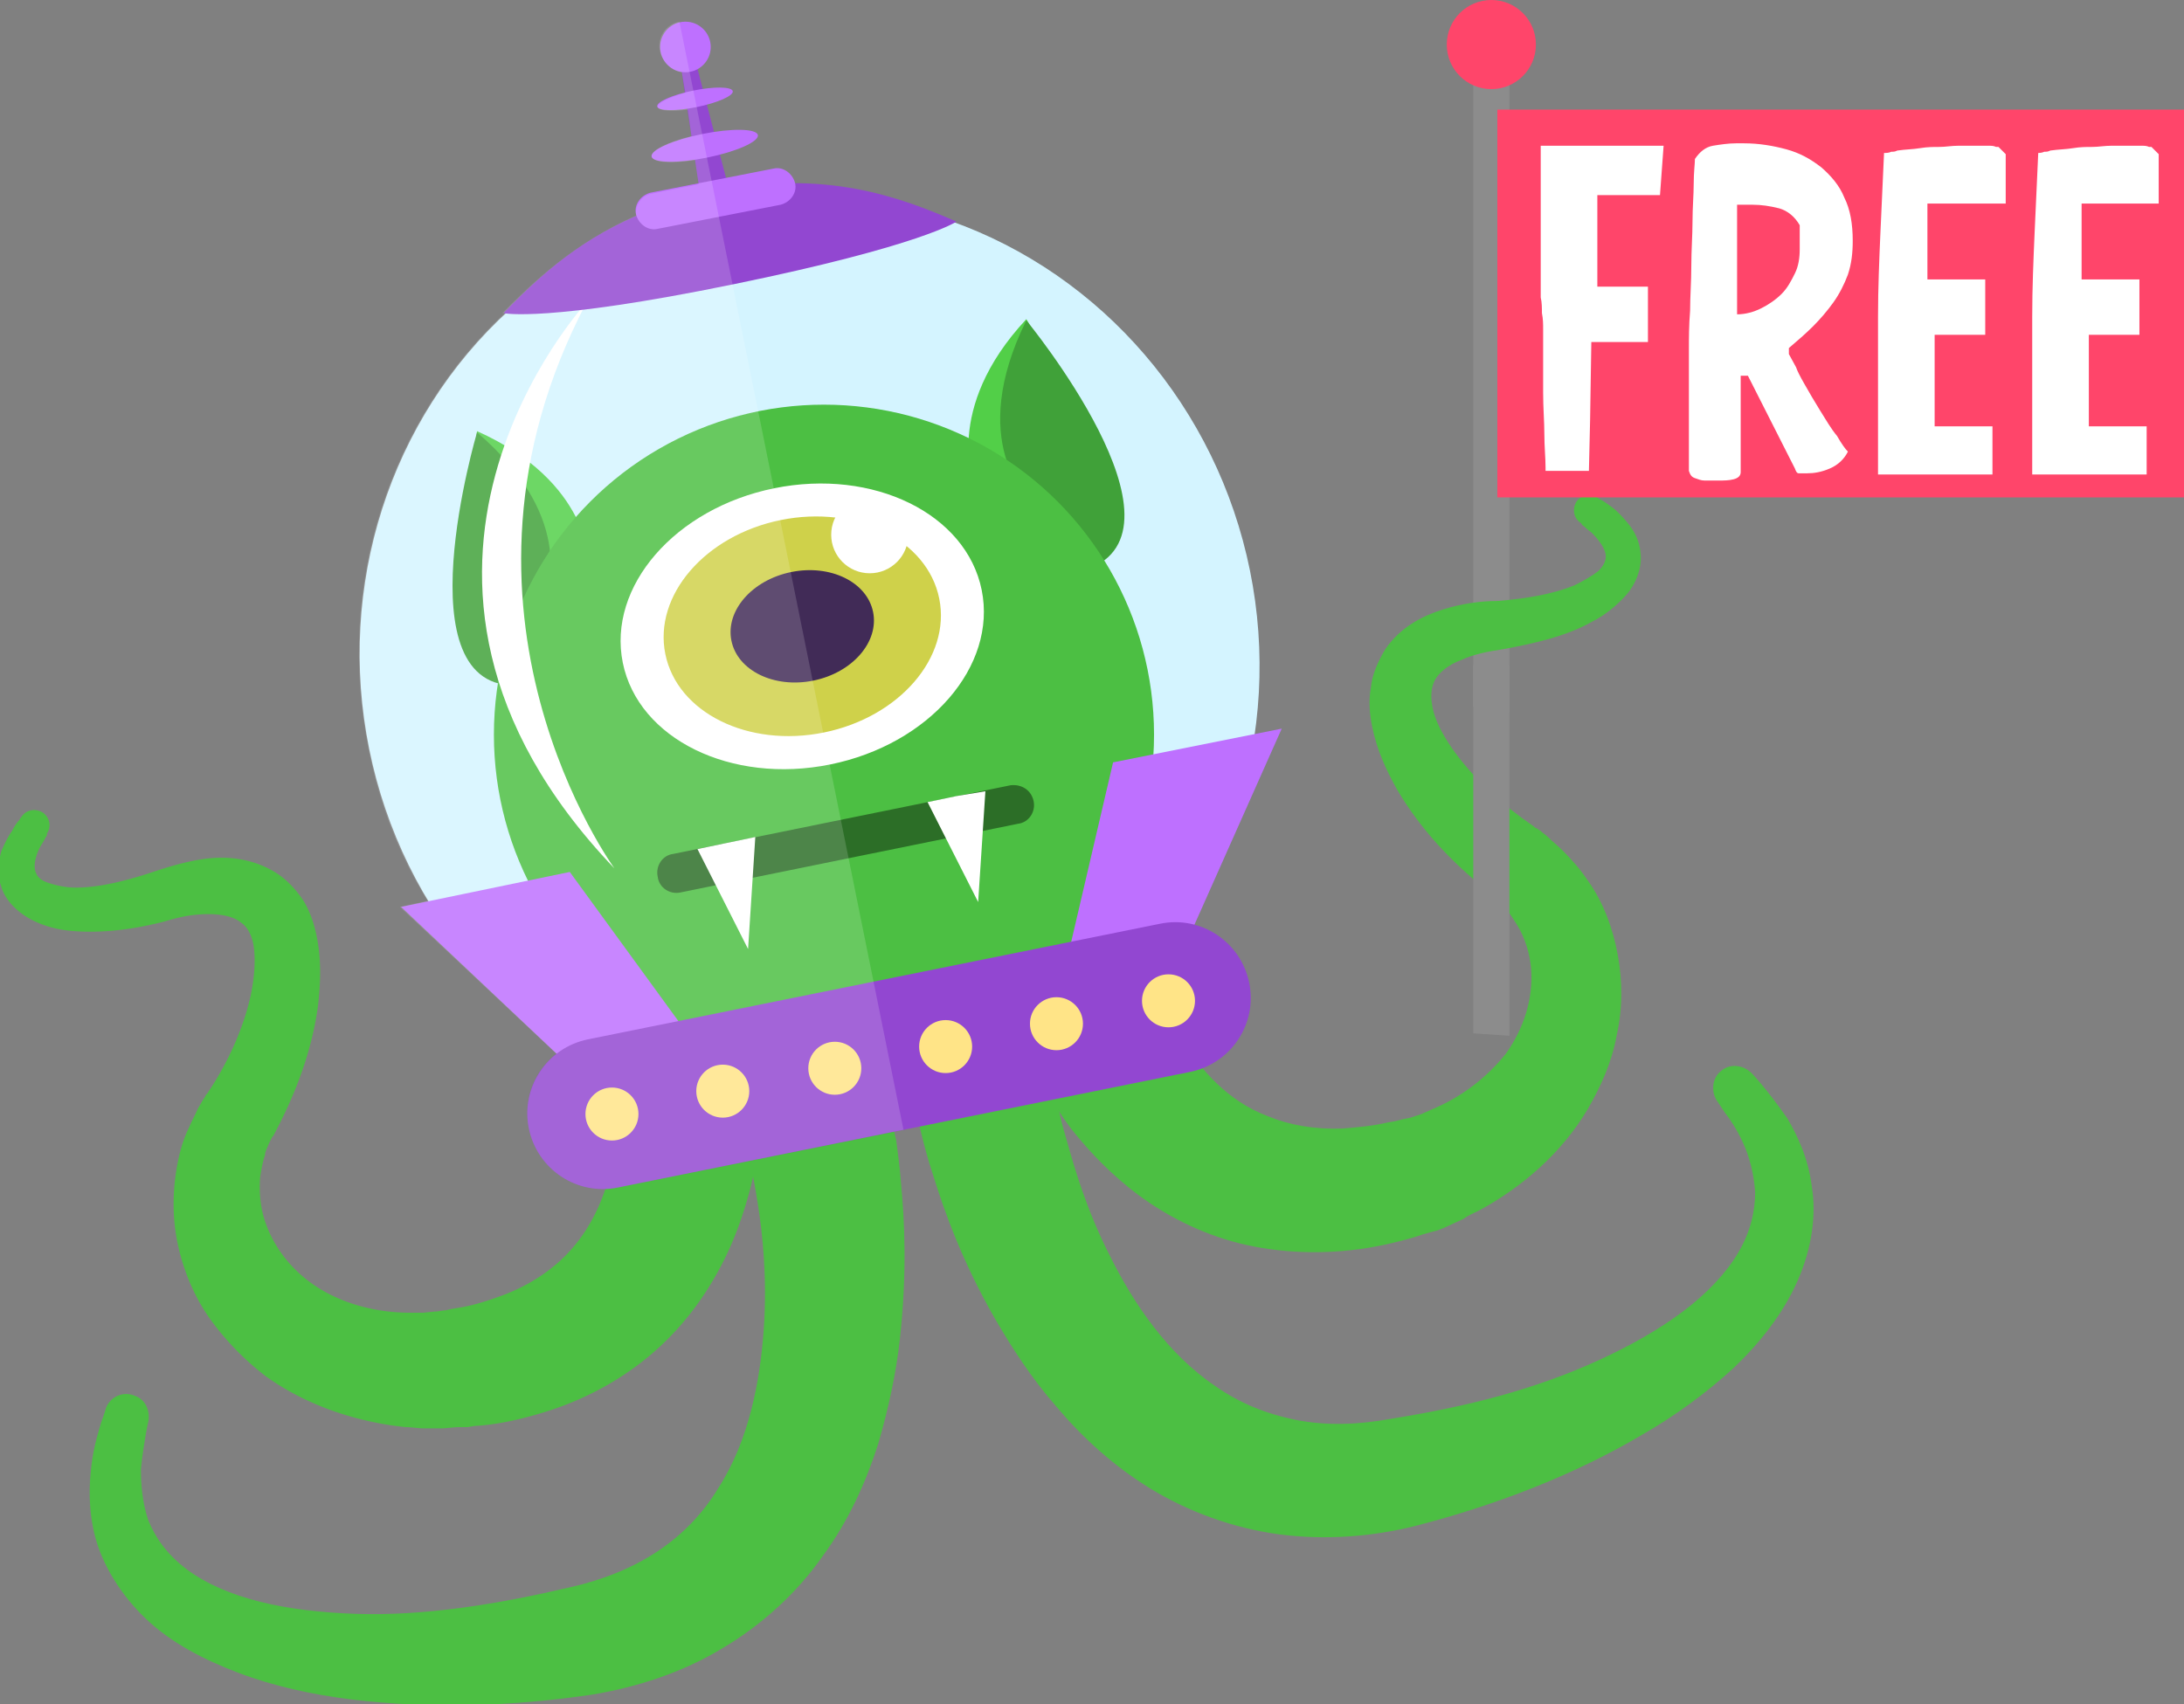 <svg id="Layer_1" xmlns="http://www.w3.org/2000/svg" viewBox="0 0 181.3 141.5"><rect x="0" y="0" width="181.3" height="141.5" fill="#808080" stroke="none"/><style>.st0{fill:#8c8c8c}.st1{fill:#9247d1}.st3{fill:#52cf48}.st4{fill:#40a139}.st5{fill:#4cbf43}.st7{fill:#fff}.st10{fill:#be70ff}.st11{fill:#ffe487}.st13{fill:#ff456a}</style><path class="st0" d="M125.3 59.2V4.6c0-.5-.7-1-1.5-1s-1.5.4-1.5 1v54.1l3 .5z"/><path class="st1" d="M57.4 3.8l-.5.1-.6.1 2 13.3 1.2-.3 1.3-.2z"/><ellipse transform="rotate(-11.467 67.159 54.754)" cx="67.2" cy="54.8" rx="37.3" ry="38.6" fill="#d4f4ff"/><path class="st3" d="M48.9 46.8s.1-6.8-9.3-11c0 0-3.2 20.6 5 17.4l4.3-6.4z"/><path class="st4" d="M45.2 49.6s3-6.3-5.6-13.7c0 0-6.4 21.6 3.5 21l2.1-7.3z"/><path class="st3" d="M80.9 40.3s-2.7-6.3 4.3-13.8c0 0 10.9 17.7 2.2 18l-6.5-4.2z"/><path class="st4" d="M85.4 41.4s-5.2-4.7-.2-14.8c0 0 14.3 17.4 5 20.7l-4.8-5.9z"/><path class="st5" d="M63.1 92.8v.5c0 .3 0 .7-.1 1.3-.1 1.1-.3 2.5-.8 4.4-.5 1.8-1.2 4-2.5 6.4-1.3 2.4-3.1 4.9-5.7 7.1-2.6 2.2-5.8 3.9-9.3 4.9-1.7.5-3.5.9-5.3 1l-.6.1h-.7c-.5 0-1 .1-1.5.1h-1.4c-.5 0-1-.1-1.5-.1-3.9-.4-8.1-1.7-11.6-4.2a22.8 22.8 0 0 1-4.6-4.7c-1.3-1.8-2.2-3.9-2.7-6.1-.5-2.2-.5-4.5-.1-6.7.2-1.1.5-2.2 1-3.2.2-.5.5-1 .7-1.5.1-.2.3-.5.4-.7l.2-.3.1-.2.1-.1c1.7-2.5 3-5.4 3.6-8.1.3-1.4.4-2.7.3-3.8-.1-1.1-.5-1.9-1.1-2.3-.6-.5-1.6-.7-2.7-.7-1.2 0-2.3.2-3.6.6-2.7.7-5.3 1-7.7.8-1.2-.1-2.4-.4-3.5-1S.4 74.7.1 73.6c-.4-1.1-.2-2.1 0-2.9.3-.7.6-1.3.9-1.7.2-.4.4-.7.6-.9.1-.2.2-.3.2-.3.4-.6 1.2-.7 1.8-.3.5.4.7 1.1.3 1.7v.1s0 .1-.1.2c-.1.2-.2.4-.4.7-.4.7-.7 1.7-.4 2.3.1.3.4.6 1 .8.6.2 1.4.4 2.3.4 1.8 0 4-.5 6.4-1.3 1.2-.4 2.8-.9 4.4-1.1 1.6-.2 3.7-.1 5.7 1.1 1 .6 1.8 1.5 2.4 2.4.6 1 .9 2 1.1 3 .4 2 .3 3.9.1 5.7-.5 3.7-1.8 7.2-3.6 10.6l-.1.2-.1.1-.1.2-.2.4c-.1.3-.3.6-.3.9-.2.6-.3 1.2-.4 1.8-.1 1.2 0 2.5.4 3.7.8 2.4 2.5 4.4 4.7 5.7 2.2 1.3 4.8 1.9 7.4 1.9h1l1-.1c.3 0 .6-.1.9-.1l.4-.1.6-.1c1.3-.2 2.5-.6 3.6-1 2.2-.8 4-2 5.3-3.3 2.6-2.6 3.6-5.9 4-8.1.2-1.1.2-2.1.3-2.6v-.7s0-.1 0 0c-.1-3.3 2.6-6.1 5.9-6.1 3.2.1 5.9 2.7 6 6z"/><path class="st5" d="M74.1 93.3s0 .1.1.4c0 .2.1.6.2 1 .1.9.3 2.1.4 3.6.3 3.1.5 7.5-.1 12.9-.3 2.7-.9 5.6-1.8 8.7-1 3.1-2.4 6.3-4.6 9.3-2.1 3-5 5.7-8.4 7.7-3.3 2-7.1 3.2-10.7 3.8-6.7 1-13.6 1.2-20.1.4-3.2-.4-6.4-1.1-9.3-2.2-2.9-1.1-5.6-2.5-7.7-4.5-2.1-2-3.6-4.5-4.2-6.8-.6-2.3-.5-4.4-.3-6 .2-1.6.6-2.8.8-3.5.3-.8.4-1.2.4-1.2.4-1 1.5-1.4 2.4-1 .9.3 1.3 1.3 1.1 2.2 0 0-.1.4-.2 1-.1.7-.3 1.7-.4 2.9 0 1.2.1 2.7.6 4.2.6 1.5 1.6 2.9 3.2 4.1 1.6 1.2 3.7 2.1 6.1 2.7 2.4.6 5.1.9 7.9 1 2.8.1 5.8-.1 8.8-.5 3-.4 6-1 9-1.7 2.7-.6 5.2-1.6 7.3-3 2.1-1.4 3.8-3.2 5-5.2 2.6-4 3.5-9 3.8-13.2.3-4.3-.1-8-.5-10.5-.2-1.3-.4-2.2-.5-2.9-.1-.7-.2-.9-.2-.9-.7-3.2 1.3-6.4 4.6-7.2 3.3-.9 6.5 1.1 7.3 4.4zm22.8-9.5v.1c0 .1.1.3.2.6.2.5.6 1.4 1.3 2.3 1.3 1.9 3.4 4.6 6.9 5.9 1.7.7 3.8 1.1 6.2 1 1.2-.1 2.4-.2 3.7-.5l.6-.1.4-.1c.3-.1.5-.1.9-.2l.9-.3.9-.4c2.4-1 4.5-2.6 6.1-4.6 1.5-2.1 2.3-4.6 2.1-7.1-.1-1.2-.5-2.5-1.1-3.5-.3-.5-.7-1.1-1.1-1.6-.2-.3-.4-.5-.7-.7l-.4-.3-.2-.2-.1-.1-.1-.1c-3-2.4-5.5-5.1-7.4-8.3-.9-1.6-1.7-3.3-2.1-5.3-.2-1-.3-2.1-.1-3.2.1-1.1.6-2.2 1.2-3.2 1.3-1.9 3.2-2.8 4.8-3.3 1.6-.5 3.2-.7 4.5-.7 2.5-.2 4.7-.6 6.4-1.3.8-.4 1.5-.8 2-1.2.4-.4.6-.8.6-1.2 0-.7-.7-1.5-1.2-2-.3-.2-.5-.4-.6-.5-.2-.1-.2-.2-.2-.2l-.1-.1c-.6-.4-.7-1.2-.3-1.8.4-.5 1.1-.7 1.7-.3 0 0 .1.1.3.2.2.1.5.3.9.6s.8.7 1.3 1.3c.5.6 1 1.4 1.1 2.6.1 1.2-.4 2.5-1.2 3.4-.8.9-1.8 1.7-2.8 2.2-2.1 1.2-4.7 1.8-7.4 2.3-1.3.2-2.4.4-3.5.9-1.1.4-1.9 1.1-2.2 1.7-.3.6-.4 1.4-.1 2.6.3 1.1 1 2.3 1.8 3.4 1.7 2.3 4 4.4 6.5 6.1l.1.1.2.1.3.2c.2.2.4.3.6.5.4.4.8.7 1.2 1.1.8.8 1.5 1.6 2.1 2.5 1.3 1.8 2.1 4 2.5 6.2.4 2.2.4 4.5-.1 6.7-.4 2.2-1.3 4.2-2.4 6.1-2.2 3.7-5.5 6.5-9 8.4-.4.2-.9.4-1.3.7-.4.2-.9.4-1.3.6-.4.2-.9.4-1.4.5l-.7.2-.6.2c-1.7.5-3.5.9-5.3 1.1-3.6.4-7.3.1-10.5-.9s-5.9-2.6-8-4.3c-2.1-1.7-3.6-3.4-4.8-4.9-1.1-1.5-1.9-2.8-2.4-3.7-.3-.5-.4-.8-.6-1.1-.1-.3-.2-.5-.2-.5-1.2-3.1.3-6.6 3.4-7.8 3.1-1.4 6.6.1 7.8 3.2z"/><path class="st5" d="M87.6 90.7s0 .2.2.9c.1.6.3 1.6.7 2.9.7 2.5 1.7 6 3.7 9.9 1.9 3.8 4.7 8 8.7 10.7 2 1.4 4.2 2.3 6.7 2.8s5.2.4 7.9-.1c3.1-.5 6.1-1.1 9-1.9 2.9-.8 5.7-1.8 8.3-3 2.6-1.2 4.9-2.5 6.9-4s3.6-3.2 4.6-4.9c1-1.7 1.4-3.4 1.4-5-.1-1.6-.5-3-1-4.1-.5-1.1-1.1-2-1.5-2.5l-.6-.9c-.6-.8-.5-2 .3-2.6.7-.6 1.8-.5 2.5.2 0 0 .3.3.8.9.5.6 1.3 1.6 2.2 2.9.8 1.4 1.7 3.2 2 5.6.4 2.4 0 5.2-1.2 7.9s-3.1 5.1-5.3 7.2c-2.3 2.1-4.9 4-7.7 5.6-5.6 3.3-12.1 5.8-18.7 7.5-3.6.9-7.5 1.2-11.3.7-3.8-.5-7.6-1.9-10.7-3.8-3.1-1.9-5.7-4.3-7.8-6.8-2.1-2.4-3.7-4.9-5.1-7.3-2.7-4.7-4.2-8.9-5.1-11.8-.5-1.5-.8-2.7-1-3.5-.1-.4-.2-.8-.2-1-.1-.3-.1-.4-.1-.4-.6-3.3 1.6-6.4 4.8-7 2.9-.5 6 1.7 6.6 4.9z"/><circle class="st5" cx="68.4" cy="61" r="27.4"/><path d="M85.8 66.5c.2.9-.4 1.8-1.3 1.9l-28 5.7c-.9.2-1.8-.4-1.9-1.3-.2-.9.4-1.8 1.3-1.9l28-5.7c.9-.1 1.7.4 1.9 1.3z" fill="#2c6e27"/><path class="st7" d="M60.3 70l-2.4.5 4.2 8.3.6-9.3zm19.1-3.9l2.4-.4-.6 9.2-4.2-8.3z"/><ellipse transform="rotate(-11.46 66.634 52.022)" class="st7" cx="66.6" cy="52" rx="15.2" ry="11.7"/><ellipse transform="rotate(-11.467 66.605 52.004)" cx="66.6" cy="52" rx="11.6" ry="9" fill="#cfd14a"/><ellipse transform="rotate(-11.46 66.624 52.016)" cx="66.6" cy="52" rx="6" ry="4.6" fill="#412b57"/><circle class="st7" cx="72.2" cy="44.4" r="3.2"/><path class="st10" d="M47.3 72.4l-14 2.9L47.8 89l8.6-4.1zm45.1-9.1l14-2.8-8.1 18.2-9.4-.4z"/><path class="st7" d="M48.7 25.1s-21 22.6 2.3 47c.1.1-15.8-21.4-2.3-47z"/><path class="st1" d="M59.3 15.9c-9.2 1.9-14 6.5-17.5 10.1 0 0 3.5.8 19.1-2.4s18.5-5.2 18.5-5.2c-4.6-2-10.9-4.4-20.1-2.5z"/><path class="st10" d="M66 15.2c.2.8-.4 1.6-1.2 1.8l-10.2 2c-.8.2-1.6-.4-1.8-1.2-.2-.8.4-1.6 1.2-1.8l10.2-2c.8-.2 1.6.4 1.8 1.2z"/><circle class="st10" cx="56.9" cy="3.9" r="2.1"/><ellipse transform="rotate(-11.467 57.725 8.238)" class="st10" cx="57.7" cy="8.2" rx="3.2" ry=".7"/><ellipse transform="rotate(-11.46 58.53 12.089)" class="st10" cx="58.5" cy="12.1" rx="4.5" ry="1"/><path class="st1" d="M103.7 81.6c.7 3.4-1.5 6.7-4.9 7.4l-47.5 9.6c-3.4.7-6.7-1.5-7.4-4.9-.7-3.4 1.5-6.7 4.9-7.4l47.5-9.6c3.4-.7 6.7 1.5 7.4 4.9z"/><circle class="st11" cx="50.8" cy="92.5" r="2.2"/><circle class="st11" cx="60" cy="90.6" r="2.2"/><circle class="st11" cx="69.3" cy="88.7" r="2.2"/><circle class="st11" cx="78.5" cy="86.9" r="2.2"/><circle class="st11" cx="87.7" cy="85" r="2.2"/><circle class="st11" cx="97" cy="83.1" r="2.2"/><path d="M56.4 1.8c-1.1.2-1.9 1.3-1.6 2.5.2.9 1 1.6 1.8 1.7l.3 1.7c-1.4.4-2.4.9-2.3 1.2.1.3 1.1.4 2.5.2l.3 2.2c-2 .5-3.4 1.2-3.3 1.7.1.5 1.6.6 3.6.3l.3 2-4 .8c-.8.2-1.3 1-1.2 1.8-5.2 2.3-8.5 5.5-11.1 8.1h.2c-9.4 8.8-14.1 22.3-11.3 36.2.9 4.6 2.6 8.9 4.9 12.6l-2.3.5 13 12.2c-1.8 1.4-2.8 3.8-2.3 6.2.7 3.4 4 5.6 7.4 4.9L75 93.8l-18.6-92z" opacity=".16" fill="#fff"/><path class="st13" d="M124.3 9.1h57v32.2h-57z"/><circle class="st13" cx="123.8" cy="3.7" r="3.7"/><path class="st0" d="M125.3 86V55.3c0-.3-.7-.5-1.5-.5s-1.5.2-1.5.5v30.5l3 .2z"/><path class="st7" d="M128.3 38.8c0-.8-.1-1.7-.1-2.8 0-1-.1-2.1-.1-3.4v-5.2c0-.5 0-.9-.1-1.4 0-.4 0-.9-.1-1.3V12.1h10.2l-.3 4.1h-5.2v7.6h4.2v4.6h-4.7l-.1 6.4-.1 4.3h-3.6v-.3zm11.9-7.8v-2c0-.9 0-2 .1-3.2 0-1.2.1-2.4.1-3.7 0-1.3.1-2.6.1-3.7 0-1.2.1-2.2.1-3.2 0-.9.1-1.6.1-2 .4-.6.9-1 1.5-1.1.6-.1 1.3-.2 1.9-.2h.7c1.2 0 2.4.2 3.5.5s2 .8 2.9 1.5c.8.7 1.5 1.5 1.9 2.5.5 1 .7 2.2.7 3.6 0 1-.1 1.9-.4 2.8-.3.8-.7 1.6-1.2 2.3-.5.7-1.1 1.4-1.7 2-.6.6-1.3 1.2-2 1.8v.5l.6 1.1c.1.3.3.7.7 1.4.4.7.8 1.4 1.3 2.2s.9 1.5 1.4 2.1c.4.7.7 1.1.9 1.3-.3.6-.8 1.1-1.5 1.4-.7.3-1.3.4-1.9.4h-.7c-.1 0-.2-.1-.3-.4l-3.9-7.7h-.6v8c0 .3-.2.5-.6.6-.4.1-.8.1-1.2.1h-1.2c-.3 0-.5-.1-.8-.2-.3-.1-.4-.3-.5-.6V31zm4.5-14h-.5v9.1c.7 0 1.4-.2 2-.5.6-.3 1.2-.7 1.7-1.2s.8-1.1 1.1-1.7c.3-.6.4-1.3.4-2v-2.1.1c-.4-.7-1-1.2-1.7-1.4-.8-.2-1.5-.3-2.2-.3h-.8zm11.7-4.3c.2 0 .4 0 .6-.1.2 0 .3 0 .5-.1.7-.1 1.3-.1 1.9-.2.6-.1 1.1-.1 1.6-.1s1-.1 1.6-.1h2.4c.3 0 .5 0 .7.1h.2l.6.6v4.1H160v6.3h4.8v4.6h-4.2v7.6h4.8v4h-9.5V26.3c0-2.4.1-4.7.2-7s.2-4.5.3-6.6zm12.7 0c.2 0 .4 0 .6-.1.2 0 .3 0 .5-.1.7-.1 1.3-.1 1.9-.2.6-.1 1.1-.1 1.6-.1s1-.1 1.6-.1h2.4c.3 0 .5 0 .7.1h.2l.6.6v4.1h-6.4v6.3h4.8v4.6h-4.2v7.6h4.8v4h-9.5V26.3c0-2.4.1-4.7.2-7s.2-4.5.3-6.6h-.1z"/></svg>